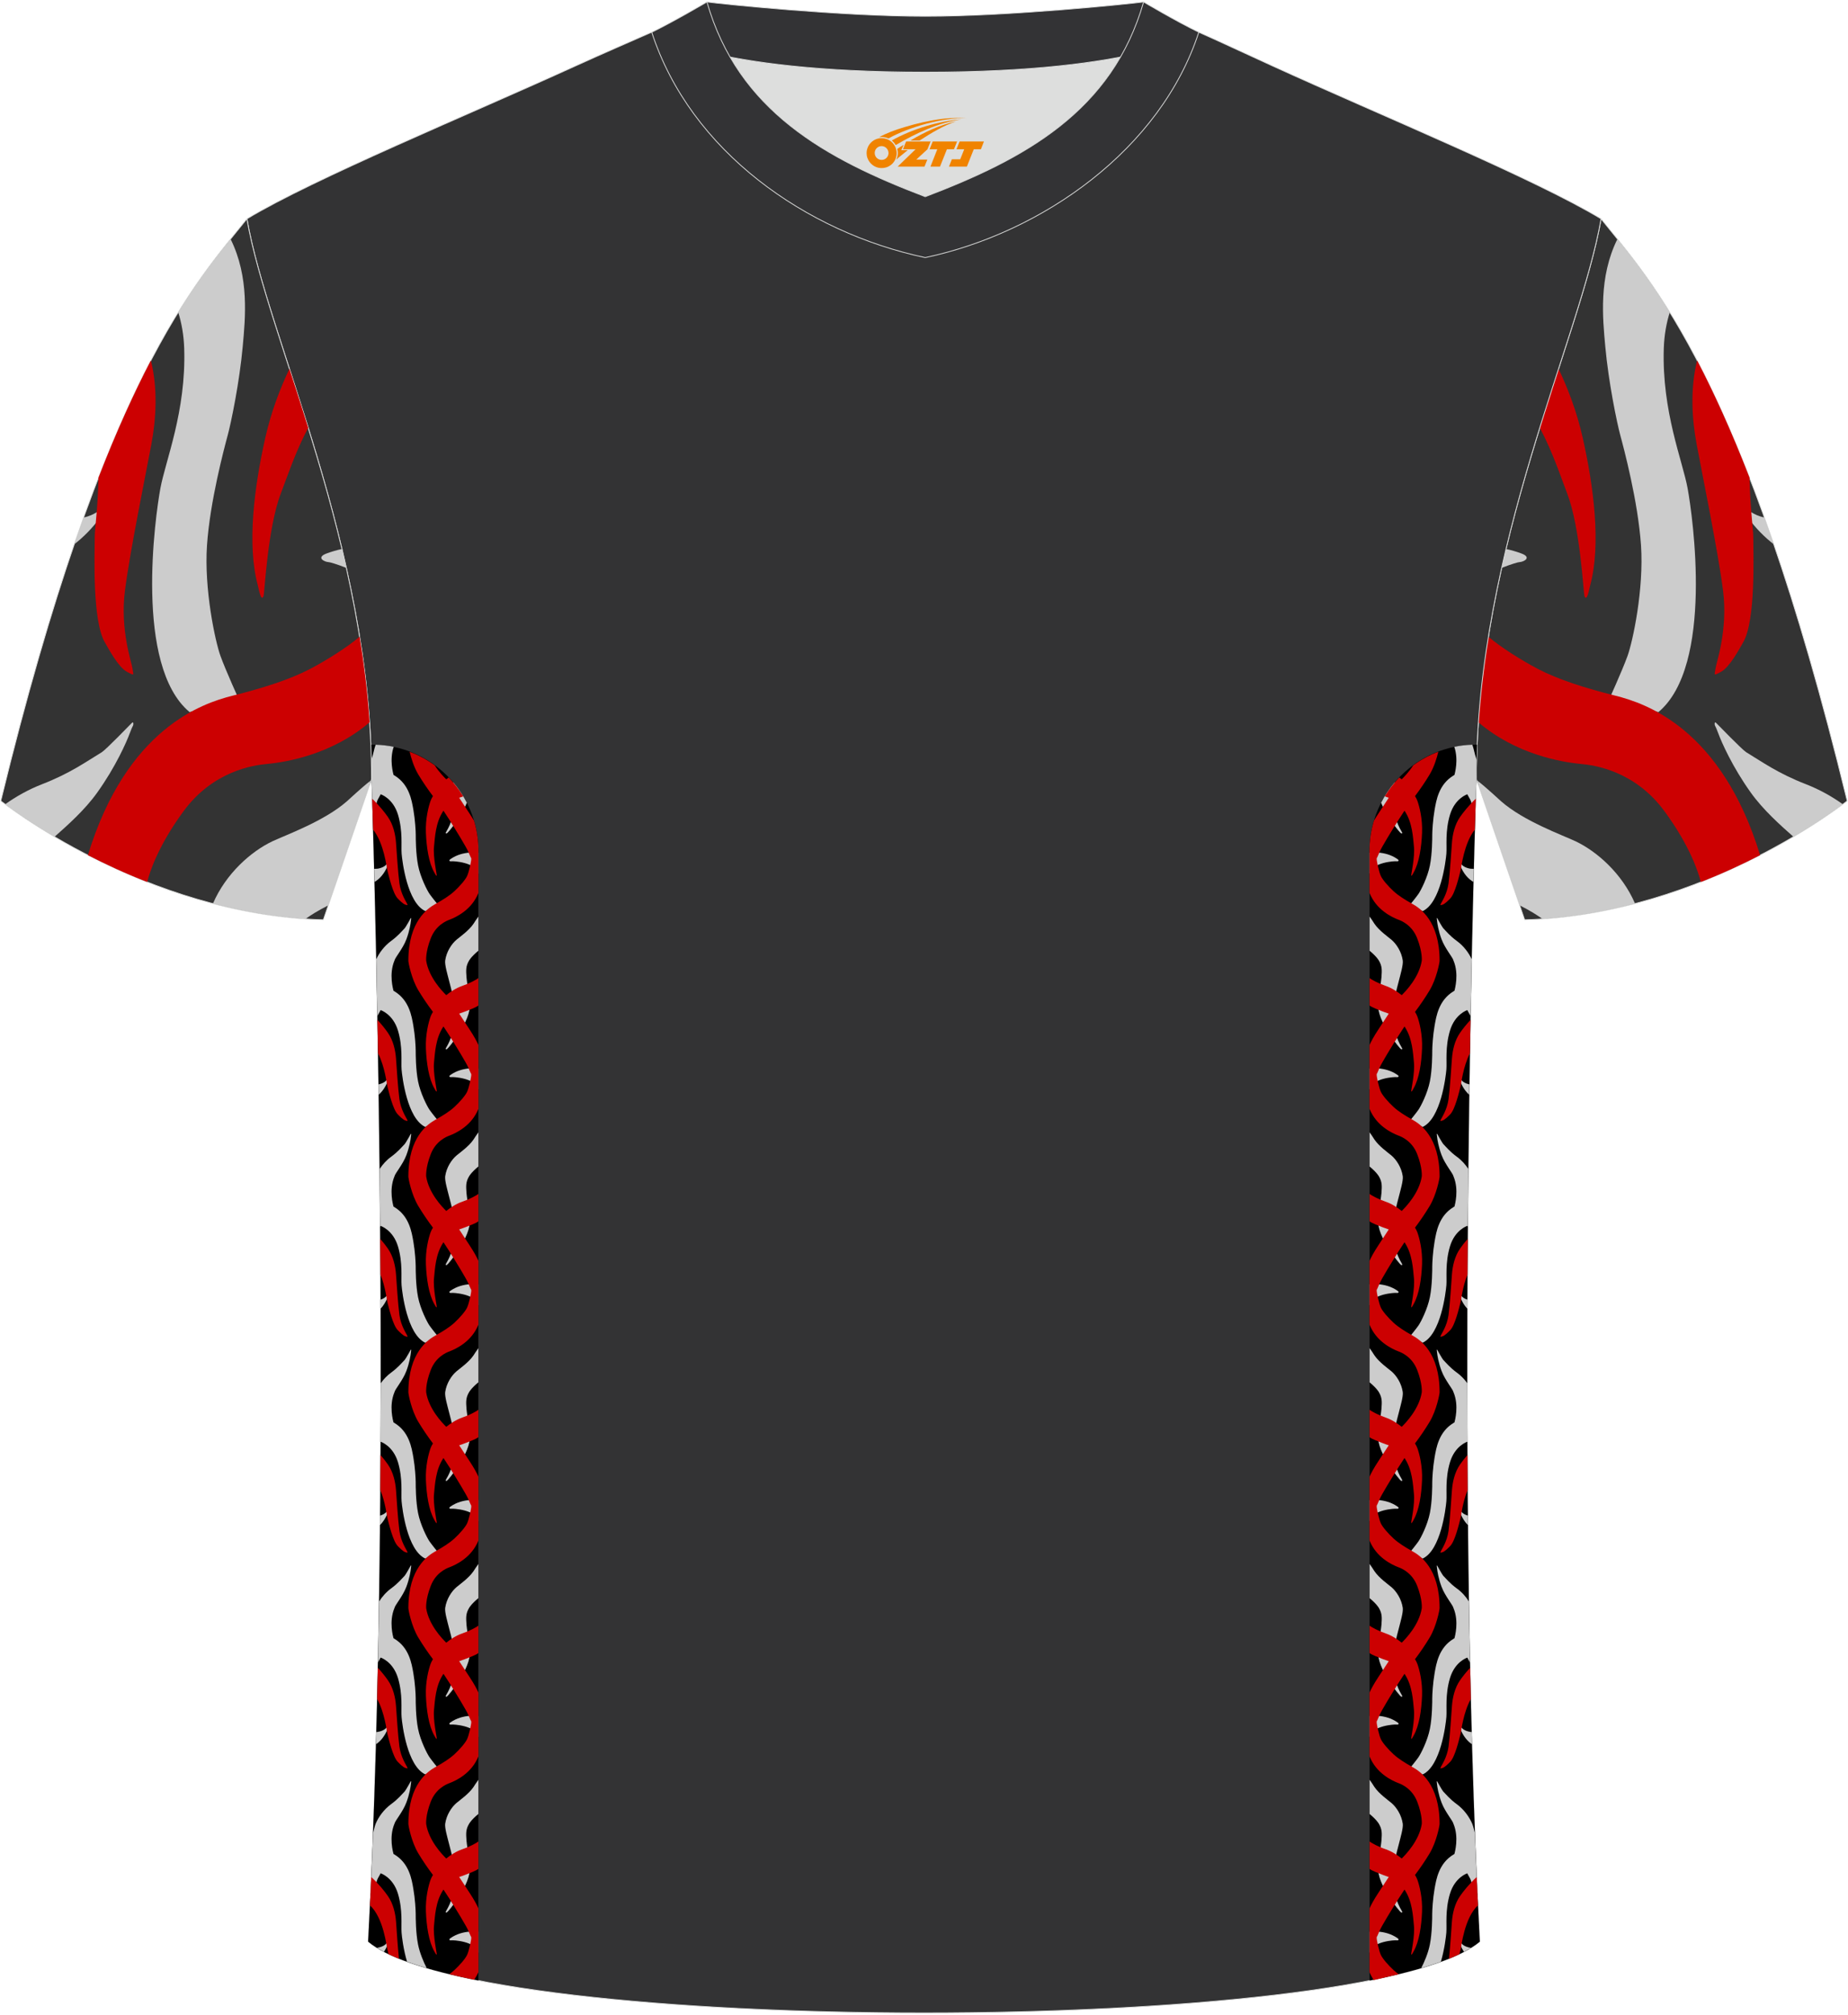 <?xml version="1.0" encoding="utf-8"?>
<!-- Generator: Adobe Illustrator 24.0.0, SVG Export Plug-In . SVG Version: 6.00 Build 0)  -->
<svg xmlns="http://www.w3.org/2000/svg" xmlns:xlink="http://www.w3.org/1999/xlink" version="1.1" id="图层_1" x="0px" y="0px" width="378px" height="412px" viewBox="0 0 378 412" enable-background="new 0 0 378 412" xml:space="preserve">
<g>
	
		<path fill-rule="evenodd" clip-rule="evenodd" fill="#333333" stroke="#DDDEDD" stroke-width="0.165" stroke-linecap="round" stroke-linejoin="round" stroke-miterlimit="22.926" d="   M327.5,44.75c10.2,12.76,29.25,32.31,50.34,119.02c0,0-29.08,23.29-65.98,24.31c0,0-7.14-20.75-9.86-28.74   C301.99,111.73,323.22,69.42,327.5,44.75z"/>
	<g>
		<path fill-rule="evenodd" clip-rule="evenodd" fill="#CCCCCC" d="M330.84,48.87c3.07,3.8,6.68,8.44,10.71,14.98    c-0.67,2.12-1.14,4.59-1.23,7.44c-0.4,12.85,3.84,22.91,4.88,28.59c1.04,5.69,5.38,36.23-5.97,45.72l-10.27-2.18    c0,0,2.86-6.29,3.94-9.28c1.08-2.99,3.37-13.65,2.76-22.64c-0.61-8.99-3.53-19.89-4.23-22.48c-0.7-2.59-2.42-10.87-3.08-18.21    C327.83,65.1,326.96,56.68,330.84,48.87L330.84,48.87z M360.9,105.83c0.63,1.76,1.27,3.58,1.91,5.46    c-1.86-1.43-3.65-3.24-5.32-5.47l-0.05-1.7C357.45,104.12,358.5,105.28,360.9,105.83L360.9,105.83z M376.94,164.45    c-1.55,1.16-5.05,3.67-10.1,6.65c-2.69-2.38-6.17-5.47-8.7-9c-3.79-5.28-6.05-10.43-6.67-12.14c-0.63-1.71-0.73-1.52-0.74-1.84    c-0.01-0.33,0.01-0.58,0.34-0.26c0.33,0.32,5.25,5.42,6.11,5.95c3.15,1.9,6.43,4.3,12.21,6.54    C372.19,161.44,374.71,162.86,376.94,164.45L376.94,164.45z M334.44,184.76c-5.94,1.55-12.29,2.69-18.93,3.14    c-1.03-0.74-2.55-1.71-4.67-2.78c-1.87-5.42-5.85-17.02-8.15-23.74l-0.46-1.73c1.84,1.42,4.31,3.76,4.83,4.21    c4.6,4.04,12.46,6.87,15.21,8.16C326.64,174.09,331.8,178.62,334.44,184.76L334.44,184.76z M307.16,116.12    c0.29-1.3,0.59-2.59,0.89-3.87c1.02,0.23,2.06,0.52,3.09,0.9c2.34,0.85,0.48,1.77-0.36,1.79    C310.56,114.94,309.11,115.35,307.16,116.12z"/>
		<path fill-rule="evenodd" clip-rule="evenodd" fill="#CC0001" d="M357.86,97.67c0.1,5.84,0.75,10.57,0.76,12.02    c0.02,3.75,0.52,17.18-2.05,21.63c-0.73,1.25-2.73,5.06-4.51,6.03c-1.78,0.97-1.3,0.6-1.16-0.67c0.12-1.09,2.57-7.79,1.55-15.85    c-1.02-8.06-4.27-23.86-5.4-29.93c-0.99-5.26-1.35-11.42,0.09-17.2C350.5,80.15,354.1,87.99,357.86,97.67L357.86,97.67z     M360.02,174.86c-7.91-25.91-23.44-31.06-29.53-32.59c-6.3-1.58-11.79-3.32-16-5.53c-3.46-1.83-7.45-4.35-10.05-6.55    c-0.92,5.71-1.63,11.55-2.04,17.5c7.63,6.53,16.9,8.14,20.98,8.52c2.84,0.26,11.04,1.44,17.08,9.67    c5.26,7.16,6.95,12.54,7.43,14.47C352.35,178.61,356.42,176.72,360.02,174.86L360.02,174.86z M314.96,87.48    c1.29-4.17,2.59-8.19,3.84-12.05c1.86,3.89,3.72,8.7,4.92,14.01c2.29,10.17,3.78,21.9,1.56,30.19c-0.18,0.66-0.69,3.66-1.2,2.2    c-0.18-0.52-0.84-13.99-3.53-20.95C319.21,97.4,317.59,92.42,314.96,87.48z"/>
	</g>
	
		<path fill-rule="evenodd" clip-rule="evenodd" fill="#333334" stroke="#DDDEDD" stroke-width="0.165" stroke-linecap="round" stroke-linejoin="round" stroke-miterlimit="22.926" d="   M75.31,397.02c5.36-101,0.7-237.68,0.7-237.68c0-47.62-21.24-89.93-25.5-114.6c13.63-8.23,45.28-21.25,67.14-31.23   c5.55-2.52,11.68-5.18,15.66-6.93c17.52-0.32,25.34,1.25,55.54,1.25h0.31c30.2,0,38.53-1.57,56.04-1.25   c3.98,1.76,9.6,4.41,15.15,6.93c21.87,9.98,53.51,23,67.14,31.23c-4.27,24.67-25.5,66.98-25.5,114.6c0,0-4.66,136.67,0.7,237.68   C279.63,416.46,98.38,416.46,75.31,397.02z"/>
	<g>
		<path fill-rule="evenodd" clip-rule="evenodd" d="M97.85,404.97V173.95c0-11.92-9.75-21.67-21.67-21.67c-0.11,0-0.22,0-0.33,0    c0.1,2.34,0.15,4.69,0.15,7.06c0,0,4.66,136.68-0.7,237.68C79.07,400.19,87.05,402.84,97.85,404.97z"/>
		<path fill-rule="evenodd" clip-rule="evenodd" fill="#CCCCCC" d="M75.79,387.23c0.19-4.09,0.36-8.23,0.52-12.4    c0.2-0.77,0.28-1.23,0.53-1.92l0,0h0c0.56-1.32,1.6-2.86,3.18-4.02c1.38-1.01,2.08-1.88,2.78-2.61c0.19-0.2,1.14-1.91,1.2-2.02    c0.07-0.11,0.09-0.04,0.11,0.04c0.02,0.09-0.02,0.04-0.07,0.54c-0.04,0.5-0.28,2.03-0.91,3.71c-0.73,1.94-2.31,3.73-2.44,4.35h0    l0,0c-1.19,2.81-0.25,5.93-0.23,6.09c0.01,0.12,0.09,0.13,0.2,0.2c3.04,1.82,3.55,5.05,3.89,7.05c0.35,2,0.48,4.33,0.48,5.07    c0,0.74,0,3.85,0.48,6.29c0.35,1.76,1.16,3.65,1.77,4.83c-1.43-0.42-2.78-0.85-4.02-1.3c-0.76-2.56-1.06-5.14-1.12-5.95    c-0.13-1.59,0.28-4.57-0.74-7.96c-1.02-3.39-3.55-4.18-3.55-4.18c0,0.07-0.33,0.59-0.59,1.09c-0.26,0.5-0.37,1.33-0.37,1.33    L75.79,387.23L75.79,387.23z M76.91,356.66l0.07-2.5c0.23-0.01,0.46-0.05,0.68-0.11c1.18-0.3,1.52-0.98,1.52-0.98l0.11,0.46    C78.71,354.99,77.85,356.03,76.91,356.66L76.91,356.66z M77.31,339.93c0.25-0.47,0.54-0.94,0.54-1c0,0,2.52,0.78,3.55,4.18    c1.02,3.39,0.61,6.38,0.74,7.96c0.13,1.59,1.15,10.03,4.85,11.75l2.58-1.31c0,0-1.21-1.47-1.71-2.19    c-0.5-0.72-1.87-3.39-2.35-5.83c-0.48-2.44-0.48-5.55-0.48-6.29c0-0.74-0.13-3.07-0.48-5.07c-0.35-2-0.86-5.23-3.89-7.05    c-0.11-0.07-0.18-0.08-0.2-0.2c-0.02-0.16-0.96-3.28,0.23-6.09l0,0l0,0c0.13-0.62,1.71-2.41,2.44-4.35    c0.63-1.68,0.87-3.21,0.91-3.71c0.04-0.5,0.09-0.46,0.07-0.54c-0.02-0.09-0.04-0.15-0.11-0.04c-0.06,0.11-1.01,1.82-1.2,2.02    c-0.7,0.73-1.4,1.6-2.78,2.61c-1.06,0.78-1.88,1.74-2.48,2.69C77.47,331.62,77.4,335.78,77.31,339.93L77.31,339.93z M77.73,311.85    l0.02-1.95c1.1-0.32,1.43-0.95,1.43-0.95l0.11,0.46C78.88,310.42,78.34,311.23,77.73,311.85L77.73,311.85z M77.85,294.81l0-0.01    c0,0,2.52,0.78,3.55,4.18c1.02,3.39,0.61,6.37,0.74,7.96c0.13,1.59,1.15,10.03,4.85,11.75l2.58-1.31c0,0-1.21-1.47-1.71-2.19    c-0.5-0.72-1.87-3.39-2.35-5.83c-0.48-2.44-0.48-5.55-0.48-6.29c0-0.74-0.13-3.07-0.48-5.07c-0.35-2-0.86-5.23-3.89-7.05    c-0.11-0.07-0.18-0.08-0.2-0.2c-0.02-0.16-0.96-3.28,0.23-6.09v0l0,0c0.13-0.62,1.71-2.41,2.44-4.35    c0.63-1.68,0.87-3.21,0.91-3.71c0.04-0.5,0.09-0.46,0.07-0.54c-0.02-0.09-0.04-0.15-0.11-0.04c-0.06,0.11-1.01,1.82-1.2,2.02    c-0.7,0.73-1.4,1.6-2.78,2.61c-0.87,0.64-1.58,1.4-2.13,2.17C77.88,286.78,77.87,290.78,77.85,294.81L77.85,294.81z M77.86,267.59    l-0.01-1.85c1.02-0.32,1.33-0.92,1.33-0.92l0.11,0.46C78.91,266.22,78.42,266.99,77.86,267.59L77.86,267.59z M77.76,250.87    c0.06-0.1,0.09-0.18,0.09-0.2c0,0,2.52,0.78,3.55,4.18c1.02,3.39,0.61,6.38,0.74,7.96c0.13,1.59,1.15,10.03,4.85,11.75l2.58-1.31    c0,0-1.21-1.47-1.71-2.19c-0.5-0.72-1.87-3.39-2.35-5.83c-0.48-2.44-0.48-5.55-0.48-6.29c0-0.74-0.13-3.07-0.48-5.07    c-0.35-2-0.86-5.23-3.89-7.05c-0.11-0.06-0.18-0.08-0.2-0.2c-0.02-0.16-0.96-3.28,0.23-6.09l0,0l0,0    c0.13-0.62,1.71-2.41,2.44-4.35c0.63-1.68,0.87-3.21,0.91-3.71c0.04-0.5,0.09-0.46,0.07-0.54c-0.02-0.09-0.04-0.15-0.11-0.04    c-0.06,0.11-1.01,1.82-1.2,2.02c-0.7,0.73-1.4,1.6-2.78,2.61c-1,0.73-1.78,1.62-2.36,2.51C77.69,242.89,77.73,246.84,77.76,250.87    L77.76,250.87z M77.46,223.85l-0.03-2.13c0.08-0.01,0.16-0.03,0.23-0.05c1.18-0.3,1.52-0.98,1.52-0.98l0.11,0.46    C78.82,222.31,78.18,223.21,77.46,223.85L77.46,223.85z M77.19,207.79c0.02-0.05,0.05-0.11,0.07-0.16    c0.26-0.5,0.59-1.02,0.59-1.09c0,0,2.52,0.78,3.55,4.18c1.02,3.39,0.61,6.38,0.74,7.96c0.13,1.59,1.15,10.03,4.85,11.75l2.58-1.31    c0,0-1.21-1.47-1.71-2.19c-0.5-0.72-1.87-3.39-2.35-5.83c-0.48-2.44-0.48-5.55-0.48-6.29c0-0.74-0.13-3.07-0.48-5.07    c-0.35-2-0.86-5.23-3.89-7.05c-0.11-0.07-0.18-0.08-0.2-0.2c-0.02-0.16-0.96-3.28,0.23-6.09v0l0,0c0.13-0.62,1.71-2.41,2.44-4.35    c0.63-1.68,0.87-3.21,0.91-3.71c0.04-0.5,0.09-0.46,0.07-0.54c-0.02-0.09-0.04-0.15-0.11-0.04c-0.06,0.11-1.01,1.82-1.2,2.02    c-0.7,0.73-1.4,1.6-2.78,2.61c-1.46,1.07-2.46,2.48-3.05,3.73C77.04,199.8,77.12,203.69,77.19,207.79L77.19,207.79z M76.6,180.34    l-0.07-2.69c0.37,0.02,0.76-0.01,1.13-0.11c1.18-0.31,1.52-0.98,1.52-0.98l0.11,0.46C78.64,178.63,77.66,179.73,76.6,180.34    L76.6,180.34z M76.21,165.92l0.69-1.09c0,0,0.11-0.83,0.37-1.33c0.26-0.5,0.59-1.02,0.59-1.09c0,0,2.52,0.78,3.55,4.18    c1.02,3.39,0.61,6.37,0.74,7.96c0.13,1.59,1.15,10.03,4.85,11.75l2.58-1.31c0,0-1.21-1.47-1.71-2.19    c-0.5-0.72-1.87-3.39-2.35-5.83c-0.48-2.44-0.48-5.55-0.48-6.29c0-0.74-0.13-3.07-0.48-5.07c-0.35-2-0.86-5.23-3.89-7.05    c-0.11-0.07-0.18-0.08-0.2-0.2c-0.02-0.16-0.86-2.96,0.06-5.65c-1.2-0.25-2.43-0.39-3.69-0.43c-0.36,0.97-0.36,1.51-0.88,3.1    c0.03,1.32,0.05,2.63,0.05,3.96C76.01,159.34,76.08,161.67,76.21,165.92L76.21,165.92z M78.54,399.1    c0.28-0.43,0.53-0.91,0.75-1.45l-0.11-0.46c0,0-0.35,0.68-1.52,0.98c-0.19,0.05-0.38,0.08-0.56,0.1    C77.55,398.56,78.03,398.83,78.54,399.1L78.54,399.1z M97.85,363.92c-0.39,0.51-0.88,1.31-0.99,1.47    c-0.94,1.4-2.83,2.72-3.47,3.26c-1.02,0.86-2.07,2.44-2.33,4.27h0l0,0c-0.11,0.9,0.48,2.86,0.7,3.76    c0.25,1.03,0.76,2.67,1.01,4.51c0.28,2.02,0.75,5.78-1.52,9.56c-0.17,0.28-0.11,0.39,0.17,0.28c0.28-0.11,5-5.85,4.67-9.22    c-0.34-3.37-0.6-4.58-0.67-5.44c-0.11-1.52-0.15-2.3,0.53-3.45l0,0h0c0,0,0.42-0.79,1.9-2.01V363.92L97.85,363.92z M97.85,395    c0.06,0.03-3.1-0.52-5.7,1.3c-0.56,0.39,0,0.51,0.22,0.45c0.23-0.06,5.01,0.17,5.47,2.53V395L97.85,395z M92.69,159.94    c0.03,0.2,0.06,0.4,0.09,0.6c0.28,2.02,0.75,5.78-1.52,9.56c-0.17,0.28-0.11,0.39,0.17,0.28c0.21-0.08,2.84-3.23,4.06-6.24    C94.72,162.63,93.78,161.22,92.69,159.94L92.69,159.94z M97.85,174.36c0.06,0.03-3.1-0.52-5.7,1.3c-0.56,0.39,0,0.51,0.22,0.45    c0.23-0.06,5.01,0.17,5.47,2.53V174.36L97.85,174.36z M97.85,187.41c-0.39,0.51-0.88,1.31-0.99,1.47    c-0.94,1.4-2.83,2.72-3.47,3.26c-1.02,0.86-2.07,2.44-2.33,4.27c-0.11,0.9,0.48,2.86,0.7,3.76c0.25,1.03,0.76,2.67,1.01,4.51    c0.28,2.02,0.75,5.78-1.52,9.56c-0.17,0.28-0.11,0.39,0.17,0.28c0.28-0.11,5-5.85,4.67-9.22c-0.34-3.37-0.6-4.58-0.67-5.44    c-0.11-1.52-0.15-2.3,0.53-3.45c0,0,0.42-0.79,1.9-2.01V187.41L97.85,187.41z M97.85,218.49c0.06,0.03-3.1-0.52-5.7,1.3    c-0.56,0.39,0,0.51,0.22,0.45c0.23-0.06,5.01,0.17,5.47,2.53V218.49L97.85,218.49z M97.85,231.53c-0.39,0.51-0.88,1.31-0.99,1.47    c-0.94,1.4-2.83,2.72-3.47,3.26c-1.02,0.86-2.07,2.44-2.33,4.27c-0.11,0.9,0.48,2.86,0.7,3.76c0.25,1.03,0.76,2.67,1.01,4.51    c0.28,2.02,0.75,5.78-1.52,9.56c-0.17,0.28-0.11,0.39,0.17,0.28c0.28-0.11,5-5.85,4.67-9.22c-0.34-3.37-0.6-4.58-0.67-5.44    c-0.11-1.52-0.15-2.3,0.53-3.45c0,0,0.42-0.79,1.9-2.01V231.53L97.85,231.53z M97.85,262.62c0.06,0.03-3.1-0.52-5.7,1.3    c-0.56,0.39,0,0.51,0.22,0.45c0.23-0.06,5.01,0.17,5.47,2.53V262.62L97.85,262.62z M97.85,275.66c-0.39,0.51-0.88,1.31-0.99,1.47    c-0.94,1.4-2.83,2.72-3.47,3.26c-1.02,0.86-2.07,2.44-2.33,4.27c-0.11,0.9,0.48,2.86,0.7,3.76c0.25,1.03,0.76,2.67,1.01,4.51    c0.28,2.02,0.75,5.78-1.52,9.56c-0.17,0.28-0.11,0.39,0.17,0.28c0.28-0.11,5-5.85,4.67-9.22c-0.34-3.37-0.6-4.58-0.67-5.44    c-0.11-1.52-0.15-2.3,0.53-3.45c0,0,0.42-0.79,1.9-2.01V275.66L97.85,275.66z M97.85,306.75c0.06,0.03-3.1-0.52-5.7,1.3    c-0.56,0.39,0,0.51,0.22,0.45c0.23-0.06,5.01,0.17,5.47,2.53V306.75L97.85,306.75z M97.85,319.79c-0.39,0.51-0.88,1.31-0.99,1.47    c-0.94,1.4-2.83,2.72-3.47,3.26c-1.02,0.86-2.07,2.44-2.33,4.27c-0.11,0.9,0.48,2.86,0.7,3.76c0.25,1.03,0.76,2.67,1.01,4.51    c0.28,2.02,0.75,5.78-1.52,9.56c-0.17,0.28-0.11,0.39,0.17,0.28c0.28-0.11,5-5.85,4.67-9.22c-0.34-3.37-0.6-4.58-0.67-5.44    c-0.11-1.52-0.15-2.3,0.53-3.45c0,0,0.42-0.79,1.9-2.01V319.79L97.85,319.79z M97.85,350.88c0.06,0.03-3.1-0.52-5.7,1.3    c-0.56,0.39,0,0.51,0.22,0.45c0.23-0.06,5.01,0.17,5.47,2.53V350.88z"/>
		<path fill-rule="evenodd" clip-rule="evenodd" fill="#CC0001" d="M75.68,389.59c2.79,2.63,3.36,8.3,3.59,9.18    c0.05,0.19,0.12,0.47,0.21,0.82c0.66,0.32,1.38,0.63,2.13,0.93c-0.26-2.36-0.48-6.06-0.6-7.58c-0.13-1.7-0.57-3.66-1.65-5.22    c-0.71-1.03-1.98-2.6-3.42-3.91C75.86,385.74,75.77,387.67,75.68,389.59L75.68,389.59z M77.15,347.42    c1.55,2.82,1.94,6.52,2.12,7.22c0.26,1,1.09,4.61,2.09,5.61c0.28,0.28,1.09,1.15,1.63,1.28c0.54,0.13,0.39,0.07,0.26-0.26    c-0.11-0.28-1.24-1.89-1.55-4.11c-0.3-2.22-0.57-6.66-0.7-8.36c-0.13-1.7-0.57-3.66-1.65-5.22c-0.48-0.69-1.21-1.63-2.07-2.56    C77.24,343.16,77.2,345.29,77.15,347.42L77.15,347.42z M77.8,304.68c1.02,2.53,1.32,5.24,1.47,5.83c0.26,1,1.09,4.61,2.09,5.62    c0.28,0.28,1.09,1.15,1.63,1.28c0.54,0.13,0.39,0.07,0.26-0.26c-0.11-0.28-1.24-1.89-1.55-4.11c-0.3-2.22-0.57-6.66-0.7-8.36    c-0.13-1.7-0.57-3.65-1.65-5.22c-0.37-0.54-0.9-1.22-1.52-1.94C77.83,299.89,77.81,302.28,77.8,304.68L77.8,304.68z M77.83,260.63    c0.99,2.5,1.29,5.17,1.44,5.75c0.26,1,1.09,4.61,2.09,5.61c0.28,0.28,1.09,1.15,1.63,1.28c0.54,0.13,0.39,0.07,0.26-0.26    c-0.11-0.28-1.24-1.89-1.55-4.11c-0.3-2.22-0.57-6.66-0.7-8.36c-0.13-1.7-0.57-3.66-1.65-5.22c-0.38-0.55-0.93-1.27-1.58-2.01    C77.8,255.73,77.81,258.17,77.83,260.63L77.83,260.63z M77.33,215.38c1.4,2.77,1.77,6.2,1.94,6.87c0.26,1,1.09,4.61,2.09,5.61    c0.28,0.28,1.09,1.15,1.63,1.28c0.54,0.13,0.39,0.07,0.26-0.26c-0.11-0.28-1.24-1.89-1.55-4.11c-0.3-2.22-0.57-6.66-0.7-8.36    c-0.13-1.7-0.57-3.66-1.65-5.22c-0.49-0.71-1.25-1.68-2.15-2.65C77.25,210.77,77.29,213.04,77.33,215.38L77.33,215.38z     M76.32,169.64c2.24,2.83,2.74,7.67,2.95,8.48c0.26,1,1.09,4.61,2.09,5.61c0.28,0.28,1.09,1.15,1.63,1.28    c0.54,0.13,0.39,0.07,0.26-0.26c-0.11-0.28-1.24-1.89-1.55-4.11c-0.3-2.22-0.57-6.66-0.7-8.36c-0.13-1.7-0.57-3.66-1.65-5.22    c-0.68-0.98-1.87-2.46-3.23-3.74C76.18,164.97,76.25,167.09,76.32,169.64L76.32,169.64z M97,404.81    c-1.78-0.36-3.48-0.74-5.09-1.13c0.38-0.28,0.73-0.56,1.04-0.85c1.03-0.95,2.21-2.28,2.59-3.09c0.38-0.81,0.78-2.75,0.84-3.24    c0.06-0.49-0.03-0.46-0.12-0.64c-0.09-0.17,0-0.03-0.46-1.07c-0.46-1.04-2.47-4.32-3.95-6.67c-0.41-0.65-0.8-1.24-1.14-1.75    c-1.65,2.44-1.74,5.55-1.93,7.35c-0.22,2.05,0.57,5.68,0.56,5.83c-0.03,0.42-0.38-0.34-0.48-0.5c-1.18-2.05-1.62-5.28-1.74-8.15    c-0.12-2.87,0.55-5.43,0.96-6.56c0.1-0.29,0.27-0.61,0.48-0.95c-1.01-1.33-2.12-2.95-3.02-4.46c-1.38-2.33-2.01-5.6-2.01-6l0,0h0    c0-8.11,3.99-10.74,5.55-11.61c1.57-0.87,2.9-1.72,3.87-2.61c1.03-0.95,2.21-2.28,2.59-3.09c0.38-0.81,0.78-2.75,0.84-3.24    c0.06-0.49-0.03-0.46-0.12-0.64c-0.09-0.17,0-0.03-0.46-1.07c-0.46-1.04-2.47-4.32-3.95-6.67c-0.41-0.65-0.8-1.24-1.14-1.75    c-1.65,2.44-1.74,5.55-1.93,7.35c-0.22,2.05,0.57,5.68,0.56,5.83c-0.03,0.42-0.38-0.34-0.48-0.5c-1.18-2.05-1.62-5.28-1.74-8.15    c-0.12-2.87,0.55-5.43,0.96-6.56c0.1-0.29,0.27-0.61,0.48-0.95c-1.01-1.33-2.12-2.95-3.02-4.46c-1.38-2.33-2.01-5.6-2.01-6l0,0h0    c0-8.11,3.99-10.74,5.55-11.61c1.57-0.87,2.9-1.72,3.87-2.61c1.03-0.95,2.21-2.28,2.59-3.09c0.38-0.81,0.78-2.75,0.84-3.24    c0.06-0.49-0.03-0.46-0.12-0.64c-0.09-0.17,0-0.03-0.46-1.07c-0.46-1.04-2.47-4.32-3.95-6.67c-0.41-0.65-0.8-1.24-1.14-1.75    c-1.65,2.44-1.74,5.55-1.93,7.35c-0.22,2.05,0.57,5.68,0.56,5.83c-0.03,0.42-0.38-0.34-0.48-0.5c-1.18-2.05-1.62-5.28-1.74-8.15    c-0.12-2.87,0.55-5.43,0.96-6.56c0.1-0.29,0.27-0.61,0.48-0.95c-1.01-1.33-2.12-2.95-3.02-4.46c-1.38-2.33-2.01-5.6-2.01-6h0h0    c0-8.11,3.99-10.74,5.55-11.61c1.57-0.87,2.9-1.72,3.87-2.61c1.03-0.95,2.21-2.28,2.59-3.09c0.38-0.81,0.78-2.75,0.84-3.24    c0.06-0.49-0.03-0.46-0.12-0.64c-0.09-0.17,0-0.03-0.46-1.07c-0.46-1.04-2.47-4.32-3.95-6.67c-0.41-0.65-0.8-1.24-1.14-1.75    c-1.65,2.44-1.74,5.55-1.93,7.35c-0.22,2.05,0.57,5.68,0.56,5.83c-0.03,0.42-0.38-0.34-0.48-0.5c-1.18-2.05-1.62-5.28-1.74-8.15    c-0.12-2.87,0.55-5.43,0.96-6.56c0.1-0.29,0.27-0.61,0.48-0.95c-1.01-1.33-2.12-2.95-3.02-4.46c-1.38-2.33-2.01-5.6-2.01-6l0,0h0    c0-8.11,3.99-10.74,5.55-11.61c1.57-0.87,2.9-1.72,3.87-2.61c1.03-0.95,2.21-2.28,2.59-3.09c0.38-0.81,0.78-2.75,0.84-3.24    c0.06-0.49-0.03-0.46-0.12-0.64c-0.09-0.17,0-0.03-0.46-1.07c-0.46-1.04-2.47-4.32-3.95-6.67c-0.41-0.65-0.8-1.24-1.14-1.75    c-1.65,2.44-1.74,5.55-1.93,7.35c-0.22,2.05,0.57,5.68,0.56,5.83c-0.03,0.42-0.38-0.34-0.48-0.5c-1.18-2.05-1.62-5.28-1.74-8.15    c-0.12-2.87,0.55-5.43,0.96-6.56c0.1-0.29,0.27-0.61,0.48-0.95c-1.01-1.33-2.12-2.95-3.02-4.46c-1.38-2.33-2.01-5.6-2.01-6l0,0h0    c0-8.11,3.99-10.74,5.55-11.61c1.57-0.87,2.9-1.72,3.87-2.61c1.03-0.95,2.21-2.28,2.59-3.09c0.38-0.81,0.78-2.75,0.84-3.24    c0.06-0.49-0.03-0.46-0.12-0.64c-0.09-0.17,0-0.03-0.46-1.07c-0.46-1.04-2.47-4.32-3.95-6.67c-0.41-0.65-0.8-1.24-1.14-1.75    c-1.65,2.44-1.74,5.55-1.93,7.35c-0.22,2.05,0.57,5.68,0.56,5.83c-0.03,0.42-0.38-0.34-0.48-0.5c-1.18-2.05-1.62-5.28-1.74-8.15    c-0.12-2.87,0.55-5.43,0.96-6.56c0.1-0.29,0.27-0.61,0.48-0.95c-1.01-1.33-2.12-2.95-3.02-4.46c-0.88-1.48-1.45-3.35-1.75-4.61    c1.84,0.69,3.55,1.63,5.12,2.77c0.92,1.41,1.94,2.45,2.38,2.87c0.15-0.12,0.31-0.25,0.48-0.38c1.13,1.17,2.13,2.47,2.98,3.87    c-0.29,0.11-0.57,0.2-0.82,0.28c0.63,0.97,1.34,2.06,2.07,3.16c0.38,0.57,0.69,1.07,0.95,1.5c0.59,1.97,0.91,4.05,0.91,6.2h0v8.59    c-1.36,3.47-4.59,4.98-5.88,5.47c-0.74,0.27-2.84,1.17-3.86,3.8c-1.13,2.89-0.94,4.61-0.94,4.61l0,0v0c0.54,3.4,3.3,6.25,4.1,7.03    c0.81-0.66,2.03-1.46,3.24-1.88c1.54-0.53,2.95-1.28,3.33-1.62v5.61c-0.44,0.4-1.92,0.92-2.72,1.24c-0.44,0.17-0.85,0.31-1.2,0.43    c0.63,0.97,1.34,2.06,2.07,3.16c1.06,1.6,1.59,2.64,1.86,3.28v13.01c-1.36,3.47-4.59,4.98-5.88,5.47    c-0.74,0.27-2.84,1.17-3.86,3.79c-1.13,2.89-0.94,4.61-0.94,4.61l0,0v0c0.54,3.4,3.3,6.25,4.1,7.03c0.81-0.66,2.03-1.47,3.24-1.88    c1.54-0.53,2.95-1.28,3.33-1.62v5.61c-0.44,0.4-1.92,0.92-2.72,1.24c-0.44,0.17-0.85,0.31-1.2,0.43c0.63,0.97,1.34,2.06,2.07,3.16    c1.06,1.6,1.59,2.64,1.86,3.28v13.01c-1.36,3.47-4.59,4.98-5.88,5.47c-0.74,0.27-2.84,1.17-3.86,3.8    c-1.13,2.89-0.94,4.61-0.94,4.61l0,0l0,0c0.54,3.4,3.3,6.25,4.1,7.03c0.81-0.66,2.03-1.46,3.24-1.88    c1.54-0.53,2.95-1.28,3.33-1.62v5.61c-0.44,0.4-1.92,0.92-2.72,1.24c-0.44,0.18-0.85,0.31-1.2,0.43c0.63,0.97,1.34,2.06,2.07,3.16    c1.06,1.6,1.59,2.64,1.86,3.28v13.01c-1.36,3.47-4.59,4.98-5.88,5.47c-0.74,0.27-2.84,1.17-3.86,3.8    c-1.13,2.89-0.94,4.61-0.94,4.61l0,0v0c0.54,3.4,3.3,6.25,4.1,7.03c0.81-0.66,2.03-1.47,3.24-1.88c1.54-0.53,2.95-1.28,3.33-1.62    v5.61c-0.44,0.4-1.92,0.92-2.72,1.24c-0.44,0.17-0.85,0.32-1.2,0.43c0.63,0.97,1.34,2.06,2.07,3.16c1.06,1.6,1.59,2.64,1.86,3.28    v13.01c-1.36,3.47-4.59,4.98-5.88,5.47c-0.74,0.27-2.84,1.17-3.86,3.79c-1.13,2.89-0.94,4.61-0.94,4.61h0l0,0    c0.54,3.4,3.3,6.25,4.1,7.03c0.81-0.66,2.03-1.46,3.24-1.88c1.54-0.52,2.95-1.28,3.33-1.62v5.61c-0.44,0.4-1.92,0.92-2.72,1.24    c-0.44,0.18-0.85,0.31-1.2,0.43c0.63,0.97,1.34,2.06,2.07,3.16c1.06,1.6,1.59,2.64,1.86,3.28v13.01    C97.62,403.78,97.33,404.32,97,404.81z"/>
		<g>
			<path fill-rule="evenodd" clip-rule="evenodd" d="M280.14,404.98V173.95c0-11.92,9.75-21.67,21.67-21.67c0.11,0,0.22,0,0.33,0     c-0.1,2.34-0.15,4.69-0.15,7.06c0,0-4.66,136.67,0.7,237.68C298.92,400.19,290.94,402.84,280.14,404.98z"/>
			<path fill-rule="evenodd" clip-rule="evenodd" fill="#CCCCCC" d="M302.04,155.38c-0.03,1.32-0.05,2.63-0.05,3.96     c0,0-0.08,2.33-0.2,6.58l-0.69-1.09c0,0-0.11-0.83-0.37-1.33c-0.26-0.5-0.59-1.02-0.59-1.09c0,0-2.52,0.78-3.55,4.18     c-1.02,3.39-0.61,6.37-0.74,7.96c-0.13,1.59-1.15,10.03-4.85,11.75l-2.58-1.31c0,0,1.21-1.47,1.71-2.19     c0.5-0.72,1.87-3.39,2.35-5.83c0.48-2.44,0.48-5.55,0.48-6.29c0-0.74,0.13-3.07,0.48-5.07c0.35-2,0.86-5.23,3.89-7.05     c0.11-0.07,0.18-0.08,0.2-0.2c0.02-0.16,0.86-2.96-0.06-5.65c1.2-0.25,2.43-0.39,3.69-0.43     C301.51,153.26,301.52,153.79,302.04,155.38L302.04,155.38z M301.46,177.65c-0.37,0.02-0.76-0.01-1.13-0.11     c-1.18-0.31-1.52-0.98-1.52-0.98l-0.11,0.46c0.65,1.62,1.63,2.72,2.69,3.32L301.46,177.65L301.46,177.65z M301.03,196.12     c-0.08,3.68-0.15,7.57-0.23,11.67c-0.02-0.05-0.05-0.11-0.07-0.16c-0.26-0.5-0.59-1.02-0.59-1.09c0,0-2.52,0.78-3.55,4.18     c-1.02,3.39-0.61,6.38-0.74,7.96c-0.13,1.59-1.15,10.03-4.85,11.75l-2.58-1.31c0,0,1.21-1.47,1.71-2.19     c0.5-0.72,1.87-3.39,2.35-5.83c0.48-2.44,0.48-5.55,0.48-6.29c0-0.74,0.13-3.07,0.48-5.07c0.35-2,0.86-5.23,3.89-7.05     c0.11-0.07,0.18-0.08,0.2-0.2c0.02-0.16,0.96-3.28-0.23-6.09v0l0,0c-0.13-0.62-1.71-2.41-2.44-4.35     c-0.63-1.68-0.87-3.21-0.91-3.71c-0.04-0.5-0.09-0.46-0.07-0.54c0.02-0.09,0.04-0.15,0.11-0.04c0.06,0.11,1.01,1.82,1.2,2.02     c0.7,0.73,1.4,1.6,2.78,2.61C299.44,193.46,300.44,194.87,301.03,196.12L301.03,196.12z M300.56,221.72     c-0.08-0.01-0.16-0.03-0.23-0.05c-1.18-0.3-1.52-0.98-1.52-0.98l-0.11,0.46c0.47,1.17,1.11,2.07,1.83,2.71L300.56,221.72     L300.56,221.72z M300.34,239.02c-0.04,3.86-0.08,7.82-0.11,11.84c-0.06-0.1-0.09-0.18-0.09-0.2c0,0-2.52,0.78-3.55,4.18     c-1.02,3.39-0.61,6.38-0.74,7.96c-0.13,1.59-1.15,10.03-4.85,11.75l-2.58-1.31c0,0,1.21-1.47,1.71-2.19     c0.5-0.72,1.87-3.39,2.35-5.83c0.48-2.44,0.48-5.55,0.48-6.29c0-0.74,0.13-3.07,0.48-5.07c0.35-2,0.86-5.23,3.89-7.05     c0.11-0.06,0.18-0.08,0.2-0.2c0.02-0.16,0.96-3.28-0.23-6.09l0,0l0,0c-0.13-0.62-1.71-2.41-2.44-4.35     c-0.63-1.68-0.87-3.21-0.91-3.71c-0.04-0.5-0.09-0.46-0.07-0.54c0.02-0.09,0.04-0.15,0.11-0.04c0.06,0.11,1.01,1.82,1.2,2.02     c0.7,0.73,1.4,1.6,2.78,2.61C298.97,237.24,299.76,238.13,300.34,239.02L300.34,239.02z M300.14,265.74     c-1.02-0.32-1.33-0.92-1.33-0.92l-0.11,0.46c0.38,0.95,0.87,1.72,1.43,2.32L300.14,265.74L300.14,265.74z M300.11,282.81     c0,3.97,0.01,7.97,0.03,12l0-0.01c0,0-2.52,0.78-3.55,4.18c-1.02,3.39-0.61,6.37-0.74,7.96c-0.13,1.59-1.15,10.03-4.85,11.75     l-2.58-1.31c0,0,1.21-1.47,1.71-2.19c0.5-0.72,1.87-3.39,2.35-5.83c0.48-2.44,0.48-5.55,0.48-6.29c0-0.74,0.13-3.07,0.48-5.07     c0.35-2,0.86-5.23,3.89-7.05c0.11-0.07,0.18-0.08,0.2-0.2c0.02-0.16,0.96-3.28-0.23-6.09v0l0,0c-0.13-0.62-1.71-2.41-2.44-4.35     c-0.63-1.68-0.87-3.21-0.91-3.71c-0.04-0.5-0.09-0.46-0.07-0.54c0.02-0.09,0.04-0.15,0.11-0.04c0.06,0.11,1.01,1.82,1.2,2.02     c0.7,0.73,1.4,1.6,2.78,2.61C298.85,281.28,299.55,282.04,300.11,282.81L300.11,282.81z M300.24,309.9     c-1.1-0.32-1.43-0.95-1.43-0.95l-0.11,0.46c0.41,1.02,0.95,1.83,1.56,2.45L300.24,309.9L300.24,309.9z M300.45,327.46     c0.07,4.16,0.14,8.32,0.23,12.48c-0.25-0.47-0.54-0.94-0.54-1c0,0-2.52,0.78-3.55,4.18c-1.02,3.39-0.61,6.38-0.74,7.96     c-0.13,1.59-1.15,10.03-4.85,11.75l-2.58-1.31c0,0,1.21-1.47,1.71-2.19c0.5-0.72,1.87-3.39,2.35-5.83     c0.48-2.44,0.48-5.55,0.48-6.29c0-0.74,0.13-3.07,0.48-5.07c0.35-2,0.86-5.23,3.89-7.05c0.11-0.07,0.18-0.08,0.2-0.2     c0.02-0.16,0.96-3.28-0.23-6.09l0,0l0,0c-0.13-0.62-1.71-2.41-2.44-4.35c-0.63-1.68-0.87-3.21-0.91-3.71     c-0.04-0.5-0.09-0.46-0.07-0.54c0.02-0.09,0.04-0.15,0.11-0.04c0.06,0.11,1.01,1.82,1.2,2.02c0.7,0.73,1.4,1.6,2.78,2.61     C299.04,325.55,299.86,326.51,300.45,327.46L300.45,327.46z M301.02,354.16c-0.23-0.01-0.46-0.05-0.68-0.11     c-1.18-0.3-1.52-0.98-1.52-0.98l-0.11,0.46c0.58,1.46,1.44,2.5,2.39,3.14L301.02,354.16L301.02,354.16z M301.68,374.83     c0.16,4.17,0.33,8.31,0.52,12.4l-1.11-1.76c0,0-0.11-0.83-0.37-1.33c-0.26-0.5-0.59-1.02-0.59-1.09c0,0-2.52,0.78-3.55,4.18     c-1.02,3.4-0.61,6.38-0.74,7.96c-0.07,0.81-0.36,3.38-1.12,5.95c-1.24,0.45-2.59,0.88-4.02,1.3c0.61-1.18,1.43-3.07,1.77-4.83     c0.48-2.44,0.48-5.55,0.48-6.29c0-0.74,0.13-3.07,0.48-5.07c0.35-2,0.86-5.23,3.89-7.05c0.11-0.06,0.18-0.08,0.2-0.2     c0.02-0.16,0.96-3.28-0.23-6.09l0,0h0c-0.13-0.62-1.71-2.41-2.44-4.35c-0.63-1.68-0.87-3.21-0.91-3.71     c-0.04-0.5-0.09-0.46-0.07-0.54c0.02-0.09,0.04-0.15,0.11-0.04c0.06,0.11,1.01,1.82,1.2,2.02c0.7,0.73,1.4,1.6,2.78,2.61     c1.57,1.15,2.61,2.7,3.18,4.02h0l0,0C301.4,373.6,301.48,374.07,301.68,374.83L301.68,374.83z M300.9,398.28     c-0.19-0.02-0.38-0.05-0.57-0.1c-1.18-0.31-1.52-0.98-1.52-0.98l-0.11,0.46c0.22,0.54,0.47,1.02,0.75,1.45     C299.96,398.83,300.44,398.56,300.9,398.28L300.9,398.28z M280.14,363.92c0.39,0.51,0.88,1.31,0.99,1.47     c0.94,1.4,2.83,2.72,3.47,3.26c1.02,0.86,2.07,2.44,2.33,4.27h0l0,0c0.11,0.9-0.48,2.86-0.7,3.76c-0.25,1.03-0.76,2.67-1.01,4.51     c-0.28,2.02-0.75,5.78,1.52,9.56c0.17,0.28,0.11,0.39-0.17,0.28c-0.28-0.11-5-5.85-4.67-9.22c0.34-3.37,0.6-4.58,0.67-5.44     c0.11-1.52,0.15-2.3-0.53-3.45l0,0h0c0,0-0.42-0.79-1.9-2.01V363.92L280.14,363.92z M280.14,395c-0.06,0.03,3.1-0.52,5.7,1.3     c0.56,0.39,0,0.51-0.22,0.45c-0.23-0.06-5.01,0.17-5.47,2.53V395L280.14,395z M285.3,159.94c-0.03,0.2-0.06,0.4-0.09,0.6     c-0.28,2.02-0.75,5.78,1.52,9.56c0.17,0.28,0.11,0.39-0.17,0.28c-0.21-0.08-2.84-3.23-4.06-6.24     C283.27,162.63,284.21,161.22,285.3,159.94L285.3,159.94z M280.14,174.36c-0.06,0.03,3.1-0.52,5.7,1.3     c0.56,0.39,0,0.51-0.22,0.45c-0.23-0.06-5.01,0.17-5.47,2.53V174.36L280.14,174.36z M280.14,187.41     c0.39,0.51,0.88,1.31,0.99,1.47c0.94,1.4,2.83,2.72,3.47,3.26c1.02,0.86,2.07,2.44,2.33,4.27c0.11,0.9-0.48,2.86-0.7,3.76     c-0.25,1.03-0.76,2.67-1.01,4.51c-0.28,2.02-0.75,5.78,1.52,9.56c0.17,0.28,0.11,0.39-0.17,0.28c-0.28-0.11-5-5.85-4.67-9.22     c0.34-3.37,0.6-4.58,0.67-5.44c0.11-1.52,0.15-2.3-0.53-3.45c0,0-0.42-0.79-1.9-2.01V187.41L280.14,187.41z M280.14,218.49     c-0.06,0.03,3.1-0.52,5.7,1.3c0.56,0.39,0,0.51-0.22,0.45c-0.23-0.06-5.01,0.17-5.47,2.53V218.49L280.14,218.49z M280.14,231.53     c0.39,0.51,0.88,1.31,0.99,1.47c0.94,1.4,2.83,2.72,3.47,3.26c1.02,0.86,2.07,2.44,2.33,4.27c0.11,0.9-0.48,2.86-0.7,3.76     c-0.25,1.03-0.76,2.67-1.01,4.51c-0.28,2.02-0.75,5.78,1.52,9.56c0.17,0.28,0.11,0.39-0.17,0.28c-0.28-0.11-5-5.85-4.67-9.22     c0.34-3.37,0.6-4.58,0.67-5.44c0.11-1.52,0.15-2.3-0.53-3.45c0,0-0.42-0.79-1.9-2.01V231.53L280.14,231.53z M280.14,262.62     c-0.06,0.03,3.1-0.52,5.7,1.3c0.56,0.39,0,0.51-0.22,0.45c-0.23-0.06-5.01,0.17-5.47,2.53V262.62L280.14,262.62z M280.14,275.66     c0.39,0.51,0.88,1.31,0.99,1.47c0.94,1.4,2.83,2.72,3.47,3.26c1.02,0.86,2.07,2.44,2.33,4.27c0.11,0.9-0.48,2.86-0.7,3.76     c-0.25,1.03-0.76,2.67-1.01,4.51c-0.28,2.02-0.75,5.78,1.52,9.56c0.17,0.28,0.11,0.39-0.17,0.28c-0.28-0.11-5-5.85-4.67-9.22     c0.34-3.37,0.6-4.58,0.67-5.44c0.11-1.52,0.15-2.3-0.53-3.45c0,0-0.42-0.79-1.9-2.01V275.66L280.14,275.66z M280.14,306.75     c-0.06,0.03,3.1-0.52,5.7,1.3c0.56,0.39,0,0.51-0.22,0.45c-0.23-0.06-5.01,0.17-5.47,2.53V306.75L280.14,306.75z M280.14,319.79     c0.39,0.51,0.88,1.31,0.99,1.47c0.94,1.4,2.83,2.72,3.47,3.26c1.02,0.86,2.07,2.44,2.33,4.27c0.11,0.9-0.48,2.86-0.7,3.76     c-0.25,1.03-0.76,2.67-1.01,4.51c-0.28,2.02-0.75,5.78,1.52,9.56c0.17,0.28,0.11,0.39-0.17,0.28c-0.28-0.11-5-5.85-4.67-9.22     c0.34-3.37,0.6-4.58,0.67-5.44c0.11-1.52,0.15-2.3-0.53-3.45c0,0-0.42-0.79-1.9-2.01V319.79L280.14,319.79z M280.14,350.88     c-0.06,0.03,3.1-0.52,5.7,1.3c0.56,0.39,0,0.51-0.22,0.45c-0.23-0.06-5.01,0.17-5.47,2.53V350.88z"/>
			<path fill-rule="evenodd" clip-rule="evenodd" fill="#CC0001" d="M302.31,389.59c-2.79,2.63-3.36,8.3-3.59,9.18     c-0.05,0.19-0.12,0.47-0.21,0.82c-0.66,0.32-1.38,0.63-2.13,0.93c0.26-2.36,0.48-6.06,0.6-7.58c0.13-1.7,0.57-3.66,1.65-5.22     c0.71-1.03,1.98-2.6,3.42-3.91C302.13,385.74,302.22,387.67,302.31,389.59L302.31,389.59z M300.84,347.42     c-1.55,2.82-1.94,6.52-2.12,7.22c-0.26,1-1.09,4.61-2.09,5.61c-0.28,0.28-1.09,1.15-1.63,1.28c-0.54,0.13-0.39,0.07-0.26-0.26     c0.11-0.28,1.24-1.89,1.55-4.11c0.3-2.22,0.57-6.66,0.7-8.36c0.13-1.7,0.57-3.66,1.65-5.22c0.48-0.69,1.21-1.63,2.07-2.56     C300.75,343.16,300.79,345.29,300.84,347.42L300.84,347.42z M300.19,304.68c-1.02,2.53-1.32,5.24-1.47,5.83     c-0.26,1-1.09,4.61-2.09,5.62c-0.28,0.28-1.09,1.15-1.63,1.28c-0.54,0.13-0.39,0.07-0.26-0.26c0.11-0.28,1.24-1.89,1.55-4.11     c0.3-2.22,0.57-6.66,0.7-8.36c0.13-1.7,0.57-3.65,1.65-5.22c0.37-0.54,0.9-1.22,1.52-1.94     C300.16,299.89,300.18,302.28,300.19,304.68L300.19,304.68z M300.16,260.63c-0.99,2.5-1.29,5.17-1.44,5.75     c-0.26,1-1.09,4.61-2.09,5.61c-0.28,0.28-1.09,1.15-1.63,1.28c-0.54,0.13-0.39,0.07-0.26-0.26c0.11-0.28,1.24-1.89,1.55-4.11     c0.3-2.22,0.57-6.66,0.7-8.36c0.13-1.7,0.57-3.66,1.65-5.22c0.38-0.55,0.93-1.27,1.58-2.01     C300.19,255.73,300.18,258.17,300.16,260.63L300.16,260.63z M300.66,215.38c-1.4,2.77-1.77,6.2-1.94,6.87     c-0.26,1-1.09,4.61-2.09,5.61c-0.28,0.28-1.09,1.15-1.63,1.28c-0.54,0.13-0.39,0.07-0.26-0.26c0.11-0.28,1.24-1.89,1.55-4.11     c0.3-2.22,0.57-6.66,0.7-8.36c0.13-1.7,0.57-3.66,1.65-5.22c0.49-0.71,1.25-1.68,2.15-2.65     C300.74,210.77,300.7,213.04,300.66,215.38L300.66,215.38z M301.67,169.64c-2.24,2.83-2.74,7.67-2.95,8.48     c-0.26,1-1.09,4.61-2.09,5.61c-0.28,0.28-1.09,1.15-1.63,1.28c-0.54,0.13-0.39,0.07-0.26-0.26c0.11-0.28,1.24-1.89,1.55-4.11     c0.3-2.22,0.57-6.66,0.7-8.36c0.13-1.7,0.57-3.66,1.65-5.22c0.68-0.98,1.87-2.46,3.23-3.74     C301.81,164.97,301.74,167.09,301.67,169.64L301.67,169.64z M286.08,403.68c-0.38-0.28-0.73-0.56-1.04-0.85     c-1.03-0.95-2.21-2.28-2.59-3.09c-0.38-0.81-0.78-2.75-0.84-3.24c-0.06-0.49,0.03-0.46,0.12-0.64c0.09-0.17,0-0.03,0.46-1.07     c0.46-1.04,2.47-4.32,3.95-6.67c0.41-0.65,0.8-1.24,1.14-1.75c1.65,2.44,1.74,5.55,1.93,7.35c0.22,2.05-0.57,5.68-0.56,5.83     c0.03,0.42,0.38-0.34,0.48-0.5c1.18-2.05,1.62-5.28,1.74-8.15c0.12-2.87-0.55-5.43-0.96-6.56c-0.1-0.29-0.27-0.61-0.48-0.95     c1.01-1.33,2.12-2.95,3.02-4.46c1.38-2.33,2.01-5.6,2.01-6l0,0h0c0-8.11-3.99-10.74-5.55-11.61c-1.57-0.87-2.9-1.72-3.87-2.61     c-1.03-0.95-2.21-2.28-2.59-3.09c-0.38-0.81-0.78-2.75-0.84-3.24c-0.06-0.49,0.03-0.46,0.12-0.64c0.09-0.17,0-0.03,0.46-1.07     c0.46-1.04,2.47-4.32,3.95-6.67c0.41-0.65,0.8-1.24,1.14-1.75c1.65,2.44,1.74,5.55,1.93,7.35c0.22,2.05-0.57,5.68-0.56,5.83     c0.03,0.42,0.38-0.34,0.48-0.5c1.18-2.05,1.62-5.28,1.74-8.15c0.12-2.87-0.55-5.43-0.96-6.56c-0.1-0.29-0.27-0.61-0.48-0.95     c1.01-1.33,2.12-2.95,3.02-4.46c1.38-2.33,2.01-5.6,2.01-6l0,0h0c0-8.11-3.99-10.74-5.55-11.61c-1.57-0.87-2.9-1.72-3.87-2.61     c-1.03-0.95-2.21-2.28-2.59-3.09c-0.38-0.81-0.78-2.75-0.84-3.24c-0.06-0.49,0.03-0.46,0.12-0.64c0.09-0.17,0-0.03,0.46-1.07     c0.46-1.04,2.47-4.32,3.95-6.67c0.41-0.65,0.8-1.24,1.14-1.75c1.65,2.44,1.74,5.55,1.93,7.35c0.22,2.05-0.57,5.68-0.56,5.83     c0.03,0.42,0.38-0.34,0.48-0.5c1.18-2.05,1.62-5.28,1.74-8.15c0.12-2.87-0.55-5.43-0.96-6.56c-0.1-0.29-0.27-0.61-0.48-0.95     c1.01-1.33,2.12-2.95,3.02-4.46c1.38-2.33,2.01-5.6,2.01-6h0h0c0-8.11-3.99-10.74-5.55-11.61c-1.57-0.87-2.9-1.72-3.87-2.61     c-1.03-0.95-2.21-2.28-2.59-3.09c-0.38-0.81-0.78-2.75-0.84-3.24c-0.06-0.49,0.03-0.46,0.12-0.64c0.09-0.17,0-0.03,0.46-1.07     c0.46-1.04,2.47-4.32,3.95-6.67c0.41-0.65,0.8-1.24,1.14-1.75c1.65,2.44,1.74,5.55,1.93,7.35c0.22,2.05-0.57,5.68-0.56,5.83     c0.03,0.42,0.38-0.34,0.48-0.5c1.18-2.05,1.62-5.28,1.74-8.15c0.12-2.87-0.55-5.43-0.96-6.56c-0.1-0.29-0.27-0.61-0.48-0.95     c1.01-1.33,2.12-2.95,3.02-4.46c1.38-2.33,2.01-5.6,2.01-6l0,0h0c0-8.11-3.99-10.74-5.55-11.61c-1.57-0.87-2.9-1.72-3.87-2.61     c-1.03-0.95-2.21-2.28-2.59-3.09c-0.38-0.81-0.78-2.75-0.84-3.24c-0.06-0.49,0.03-0.46,0.12-0.64c0.09-0.17,0-0.03,0.46-1.07     c0.46-1.04,2.47-4.32,3.95-6.67c0.41-0.65,0.8-1.24,1.14-1.75c1.65,2.44,1.74,5.55,1.93,7.35c0.22,2.05-0.57,5.68-0.56,5.83     c0.03,0.42,0.38-0.34,0.48-0.5c1.18-2.05,1.62-5.28,1.74-8.15c0.12-2.87-0.55-5.43-0.96-6.56c-0.1-0.29-0.27-0.61-0.48-0.95     c1.01-1.33,2.12-2.95,3.02-4.46c1.38-2.33,2.01-5.6,2.01-6l0,0h0c0-8.11-3.99-10.74-5.55-11.61c-1.57-0.87-2.9-1.72-3.87-2.61     c-1.03-0.95-2.21-2.28-2.59-3.09c-0.38-0.81-0.78-2.75-0.84-3.24c-0.06-0.49,0.03-0.46,0.12-0.64c0.09-0.17,0-0.03,0.46-1.07     c0.46-1.04,2.47-4.32,3.95-6.67c0.41-0.65,0.8-1.24,1.14-1.75c1.65,2.44,1.74,5.55,1.93,7.35c0.22,2.05-0.57,5.68-0.56,5.83     c0.03,0.42,0.38-0.34,0.48-0.5c1.18-2.05,1.62-5.28,1.74-8.15c0.12-2.87-0.55-5.43-0.96-6.56c-0.1-0.29-0.27-0.61-0.48-0.95     c1.01-1.33,2.12-2.95,3.02-4.46c0.88-1.48,1.45-3.35,1.75-4.61c-1.84,0.69-3.55,1.63-5.12,2.77c-0.92,1.41-1.94,2.45-2.38,2.87     c-0.15-0.12-0.31-0.25-0.48-0.38c-1.13,1.17-2.13,2.47-2.98,3.87c0.29,0.11,0.57,0.2,0.82,0.28c-0.63,0.97-1.34,2.06-2.07,3.16     c-0.38,0.57-0.69,1.07-0.95,1.5c-0.59,1.97-0.91,4.05-0.91,6.2h0v8.59c1.36,3.47,4.59,4.98,5.88,5.47     c0.74,0.27,2.84,1.17,3.86,3.8c1.13,2.89,0.94,4.61,0.94,4.61l0,0v0c-0.54,3.4-3.3,6.25-4.1,7.03c-0.81-0.66-2.03-1.46-3.24-1.88     c-1.54-0.53-2.95-1.28-3.33-1.62v5.61c0.44,0.4,1.92,0.92,2.72,1.24c0.44,0.17,0.85,0.31,1.2,0.43     c-0.63,0.97-1.34,2.06-2.07,3.16c-1.06,1.6-1.59,2.64-1.86,3.28v13.01c1.36,3.47,4.59,4.98,5.88,5.47     c0.74,0.27,2.84,1.17,3.86,3.79c1.13,2.89,0.94,4.61,0.94,4.61l0,0v0c-0.54,3.4-3.3,6.25-4.1,7.03     c-0.81-0.66-2.03-1.47-3.24-1.88c-1.54-0.53-2.95-1.28-3.33-1.62v5.61c0.44,0.4,1.92,0.92,2.72,1.24     c0.44,0.17,0.85,0.31,1.2,0.43c-0.63,0.97-1.34,2.06-2.07,3.16c-1.06,1.6-1.59,2.64-1.86,3.28v13.01     c1.36,3.47,4.59,4.98,5.88,5.47c0.74,0.27,2.84,1.17,3.86,3.8c1.13,2.89,0.94,4.61,0.94,4.61l0,0l0,0     c-0.54,3.4-3.3,6.25-4.1,7.03c-0.81-0.66-2.03-1.46-3.24-1.88c-1.54-0.53-2.95-1.28-3.33-1.62v5.61c0.44,0.4,1.92,0.92,2.72,1.24     c0.44,0.18,0.85,0.31,1.2,0.43c-0.63,0.97-1.34,2.06-2.07,3.16c-1.06,1.6-1.59,2.64-1.86,3.28v13.01     c1.36,3.47,4.59,4.98,5.88,5.47c0.74,0.27,2.84,1.17,3.86,3.8c1.13,2.89,0.94,4.61,0.94,4.61l0,0v0c-0.54,3.4-3.3,6.25-4.1,7.03     c-0.81-0.66-2.03-1.47-3.24-1.88c-1.54-0.53-2.95-1.28-3.33-1.62v5.61c0.44,0.4,1.92,0.92,2.72,1.24     c0.44,0.17,0.85,0.32,1.2,0.43c-0.63,0.97-1.34,2.06-2.07,3.16c-1.06,1.6-1.59,2.64-1.86,3.28v13.01     c1.36,3.47,4.59,4.98,5.88,5.47c0.74,0.27,2.84,1.17,3.86,3.79c1.13,2.89,0.94,4.61,0.94,4.61h0l0,0c-0.54,3.4-3.3,6.25-4.1,7.03     c-0.81-0.66-2.03-1.46-3.24-1.88c-1.54-0.52-2.95-1.28-3.33-1.62v5.61c0.44,0.4,1.92,0.92,2.72,1.24     c0.44,0.18,0.85,0.31,1.2,0.43c-0.63,0.97-1.34,2.06-2.07,3.16c-1.06,1.6-1.59,2.64-1.86,3.28v13.01     c0.24,0.6,0.53,1.14,0.85,1.63C282.78,404.45,284.47,404.07,286.08,403.68z"/>
		</g>
	</g>
	<path fill-rule="evenodd" clip-rule="evenodd" fill="#DDDEDD" d="M149.34,11.67c8.45,14.62,23.39,22.27,39.92,28.55   c16.55-6.29,31.48-13.92,39.92-28.56c-8.65,1.66-21.45,3.09-39.92,3.09C170.79,14.76,157.99,13.33,149.34,11.67z"/>
	
		<path fill-rule="evenodd" clip-rule="evenodd" fill="#333335" stroke="#DDDEDD" stroke-width="0.165" stroke-linecap="round" stroke-linejoin="round" stroke-miterlimit="22.926" d="   M189.26,3.33c-17.28,0-41.78-2.53-44.66-2.93c0,0-5.53,4.46-11.29,6.19c0,0,11.78,8.17,55.95,8.17c44.17,0,55.95-8.17,55.95-8.17   c-5.76-1.72-11.29-6.19-11.29-6.19C231.02,0.79,206.54,3.33,189.26,3.33z"/>
	
		<path fill-rule="evenodd" clip-rule="evenodd" fill="#333335" stroke="#DDDEDD" stroke-width="0.165" stroke-linecap="round" stroke-linejoin="round" stroke-miterlimit="22.926" d="   M189.26,52.67c23.96-5.08,48.15-22.11,55.95-46.09c-4.43-2.12-11.29-6.18-11.29-6.18c-6.4,22.33-24.3,32.08-44.66,39.82   C168.93,32.49,150.99,22.7,144.6,0.4c0,0-6.86,4.05-11.29,6.19C141.22,30.94,164.91,47.52,189.26,52.67z"/>
	
	
		<path fill-rule="evenodd" clip-rule="evenodd" fill="#333333" stroke="#DDDEDD" stroke-width="0.165" stroke-linecap="round" stroke-linejoin="round" stroke-miterlimit="22.926" d="   M50.5,44.75C40.31,57.51,21.26,77.06,0.16,163.77c0,0,29.08,23.29,65.98,24.31c0,0,7.14-20.75,9.86-28.74   C76.01,111.73,54.78,69.42,50.5,44.75z"/>
	<g>
		<path fill-rule="evenodd" clip-rule="evenodd" fill="#CCCCCC" d="M47.16,48.87c-3.07,3.8-6.68,8.44-10.71,14.98    c0.67,2.12,1.14,4.59,1.23,7.44c0.4,12.85-3.84,22.91-4.88,28.59c-1.04,5.69-5.38,36.23,5.97,45.72l10.27-2.18    c0,0-2.86-6.29-3.94-9.28c-1.08-2.99-3.37-13.65-2.76-22.64c0.61-8.99,3.53-19.89,4.23-22.48c0.7-2.59,2.42-10.87,3.08-18.21    C50.17,65.1,51.04,56.68,47.16,48.87L47.16,48.87z M17.1,105.83c-0.63,1.76-1.27,3.58-1.91,5.46c1.86-1.43,3.65-3.24,5.32-5.47    l0.05-1.7C20.55,104.12,19.5,105.28,17.1,105.83L17.1,105.83z M1.06,164.45c1.55,1.16,5.05,3.67,10.1,6.65    c2.69-2.38,6.17-5.47,8.7-9c3.79-5.28,6.05-10.43,6.67-12.14c0.63-1.71,0.73-1.52,0.74-1.84c0.01-0.33-0.01-0.58-0.34-0.26    c-0.33,0.32-5.25,5.42-6.11,5.95c-3.15,1.9-6.43,4.3-12.21,6.54C5.81,161.44,3.29,162.86,1.06,164.45L1.06,164.45z M43.56,184.76    c5.94,1.55,12.29,2.69,18.93,3.14c1.03-0.74,2.55-1.71,4.67-2.78c1.87-5.42,5.85-17.02,8.15-23.74l0.46-1.73    c-1.84,1.42-4.31,3.76-4.83,4.21c-4.6,4.04-12.46,6.87-15.21,8.16C51.36,174.09,46.2,178.62,43.56,184.76L43.56,184.76z     M70.84,116.12c-0.29-1.3-0.59-2.59-0.89-3.87c-1.02,0.23-2.06,0.52-3.09,0.9c-2.34,0.85-0.48,1.77,0.36,1.79    C67.44,114.94,68.89,115.35,70.84,116.12z"/>
		<path fill-rule="evenodd" clip-rule="evenodd" fill="#CC0001" d="M20.14,97.67c-0.1,5.84-0.75,10.57-0.76,12.02    c-0.02,3.75-0.52,17.18,2.05,21.63c0.73,1.25,2.73,5.06,4.51,6.03c1.78,0.97,1.3,0.6,1.16-0.67c-0.12-1.09-2.57-7.79-1.55-15.85    c1.02-8.06,4.27-23.86,5.4-29.93c0.99-5.26,1.35-11.42-0.09-17.2C27.5,80.15,23.9,87.99,20.14,97.67L20.14,97.67z M17.98,174.86    c7.91-25.91,23.44-31.06,29.53-32.59c6.3-1.58,11.79-3.32,16-5.53c3.46-1.83,7.45-4.35,10.05-6.55c0.92,5.71,1.63,11.55,2.04,17.5    c-7.63,6.53-16.9,8.14-20.98,8.52c-2.84,0.26-11.04,1.44-17.08,9.67c-5.26,7.16-6.95,12.54-7.43,14.47    C25.65,178.61,21.58,176.72,17.98,174.86L17.98,174.86z M63.04,87.48c-1.29-4.17-2.59-8.19-3.84-12.05    c-1.86,3.89-3.72,8.7-4.92,14.01c-2.29,10.17-3.78,21.9-1.56,30.19c0.18,0.66,0.69,3.66,1.2,2.2c0.18-0.52,0.84-13.99,3.53-20.95    C58.79,97.4,60.41,92.42,63.04,87.48z"/>
	</g>
</g>
<g id="图层_x0020_1">
	<path fill="#F08300" d="M177.44,32.33c0.416,1.136,1.472,1.984,2.752,2.032c0.144,0,0.304,0,0.448-0.016h0.016   c0.016,0,0.064,0,0.128-0.016c0.032,0,0.048-0.016,0.08-0.016c0.064-0.016,0.144-0.032,0.224-0.048c0.016,0,0.016,0,0.032,0   c0.192-0.048,0.4-0.112,0.576-0.208c0.192-0.096,0.4-0.224,0.608-0.384c0.672-0.56,1.104-1.408,1.104-2.352   c0-0.224-0.032-0.448-0.08-0.672l0,0C183.28,30.45,183.23,30.28,183.15,30.1C182.68,29.01,181.6,28.25,180.33,28.25C178.64,28.25,177.26,29.62,177.26,31.32C177.26,31.67,177.32,32.01,177.44,32.33L177.44,32.33L177.44,32.33z M181.74,31.35L181.74,31.35C181.71,32.13,181.05,32.73,180.27,32.69C179.48,32.66,178.89,32.01,178.92,31.22c0.032-0.784,0.688-1.376,1.472-1.344   C181.16,29.91,181.77,30.58,181.74,31.35L181.74,31.35z"/>
	<polygon fill="#F08300" points="195.77,28.93 ,195.13,30.52 ,193.69,30.52 ,192.27,34.07 ,190.32,34.07 ,191.72,30.52 ,190.14,30.52    ,190.78,28.93"/>
	<path fill="#F08300" d="M197.74,24.2c-1.008-0.096-3.024-0.144-5.056,0.112c-2.416,0.304-5.152,0.912-7.616,1.664   C183.02,26.58,181.15,27.3,179.8,28.07C180,28.04,180.19,28.02,180.38,28.02c0.48,0,0.944,0.112,1.36,0.288   C185.84,25.99,193.04,23.94,197.74,24.2L197.74,24.2L197.74,24.2z"/>
	<path fill="#F08300" d="M183.21,29.67c4-2.368,8.88-4.672,13.488-5.248c-4.608,0.288-10.224,2-14.288,4.304   C182.73,28.98,183,29.3,183.21,29.67C183.21,29.67,183.21,29.67,183.21,29.67z"/>
	<polygon fill="#F08300" points="201.26,28.93 ,200.64,30.52 ,199.18,30.52 ,197.77,34.07 ,197.31,34.07 ,195.8,34.07 ,194.11,34.07    ,194.7,32.57 ,196.41,32.57 ,197.23,30.52 ,195.64,30.52 ,196.28,28.93"/>
	<polygon fill="#F08300" points="190.35,28.93 ,189.71,30.52 ,187.42,32.63 ,189.68,32.63 ,189.1,34.07 ,183.61,34.07 ,187.28,30.52    ,184.7,30.52 ,185.34,28.93"/>
	<path fill="#F08300" d="M195.63,24.79c-3.376,0.752-6.464,2.192-9.424,3.952h1.888C190.52,27.17,192.86,25.74,195.63,24.79z    M184.83,29.61C184.2,29.99,184.14,30.04,183.53,30.45c0.064,0.256,0.112,0.544,0.112,0.816c0,0.496-0.112,0.976-0.32,1.392   c0.176-0.16,0.32-0.304,0.432-0.4c0.272-0.24,0.768-0.64,1.6-1.296l0.32-0.256H184.35l0,0L184.83,29.61L184.83,29.61L184.83,29.61z"/>
</g>
</svg>